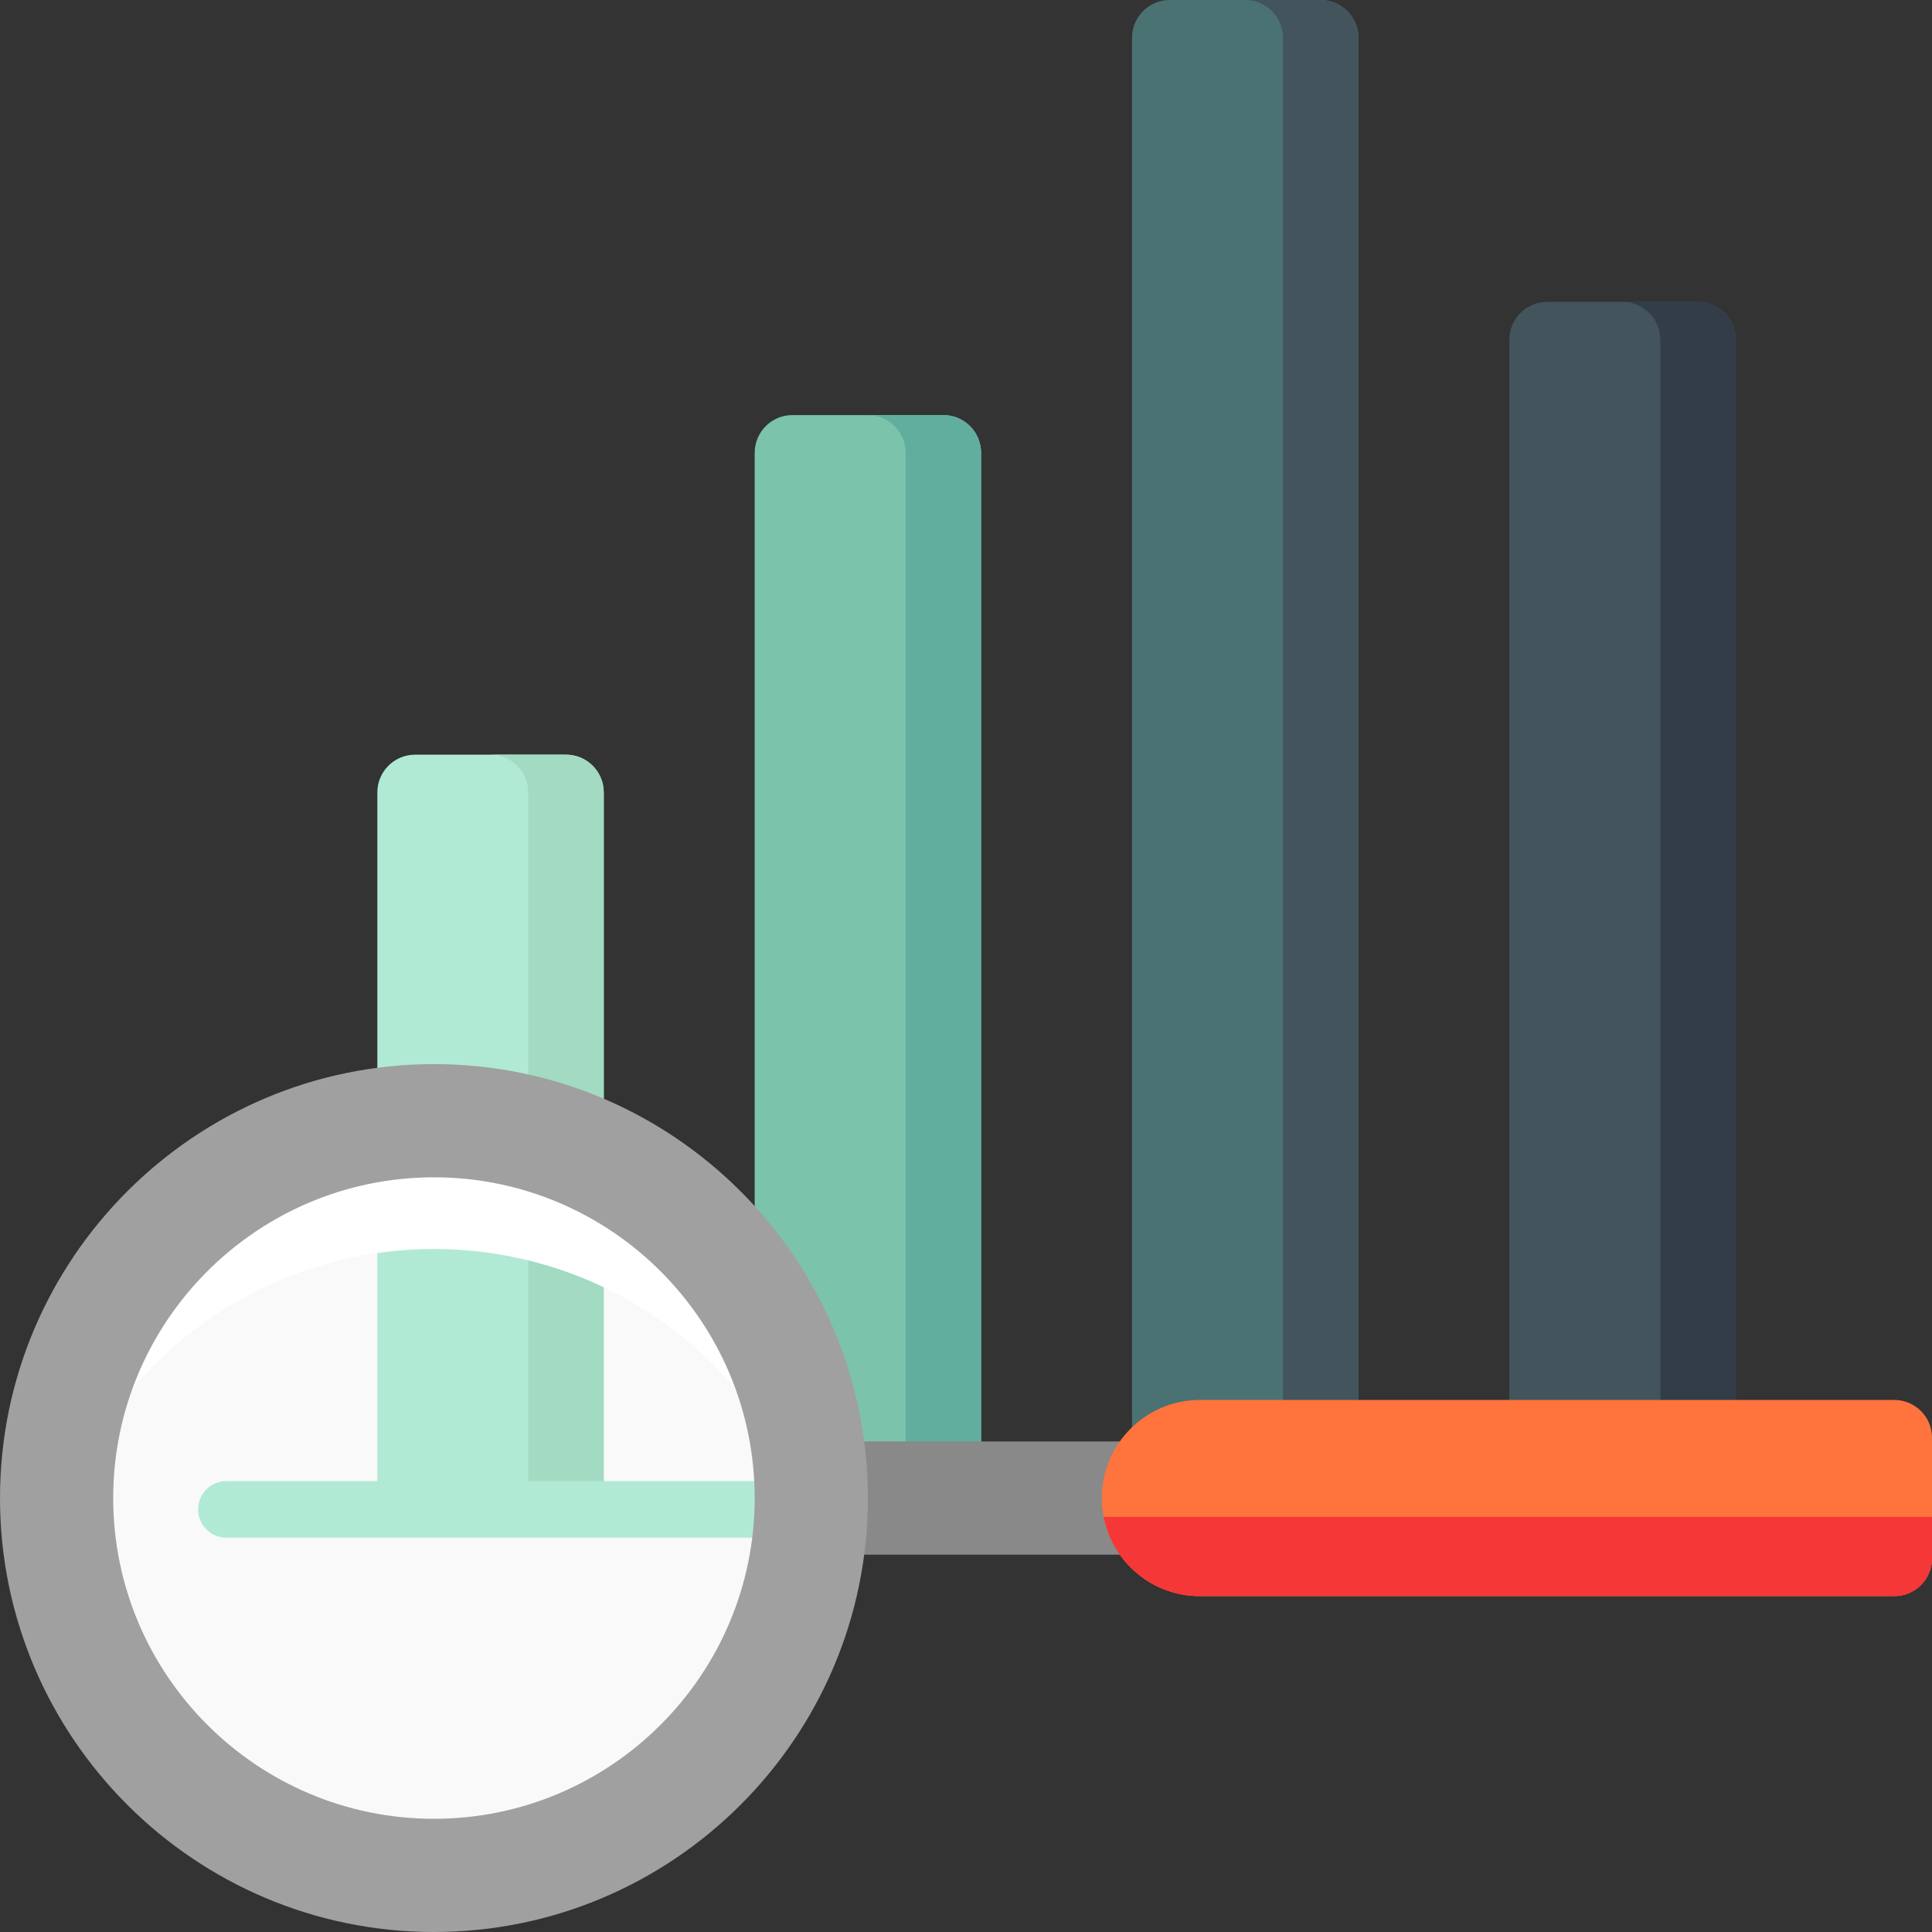 <?xml version="1.0" encoding="iso-8859-1"?>
<!-- Generator: Adobe Illustrator 19.0.0, SVG Export Plug-In . SVG Version: 6.00 Build 0)  -->
<svg version="1.1" id="Capa_1" xmlns="http://www.w3.org/2000/svg" xmlns:xlink="http://www.w3.org/1999/xlink" x="0px" y="0px"
	 viewBox="0 0 512 512" style="enable-background:new 0 0 512 512;" xml:space="preserve">
<rect x="0" y="0" width="512" height="512" fill="#333333" stroke="none"/>
<path style="fill:#F9F9F9;" d="M220,397c0,57.897-47.103,105-105,105S10,454.897,10,397s47.103-105,105-105S220,339.103,220,397z"/>
<path style="fill:#43545C;" d="M410,80h40c5.523,0,10,4.477,10,10v310h-60V90C400,84.477,404.477,80,410,80z"/>
<path style="fill:#323D48;" d="M460,90v310h-20V90c0-5.523-4.477-10-10-10h20C455.523,80,460,84.477,460,90z"/>
<path style="fill:#4A7273;" d="M310,0h40c5.523,0,10,4.477,10,10v390h-60V10C300,4.477,304.477,0,310,0z"/>
<path style="fill:#43545C;" d="M360,10v380h-20V10c0-5.523-4.477-10-10-10h20C355.523,0,360,4.477,360,10z"/>
<path style="fill:#7CC3AC;" d="M210,110h40c5.523,0,10,4.477,10,10v280h-60V120C200,114.477,204.477,110,210,110z"/>
<path style="fill:#61AE9F;" d="M260,120v280h-20V120c0-5.523-4.477-10-10-10h20C255.523,110,260,114.477,260,120z"/>
<path style="fill:#B1EAD4;" d="M110,200h40c5.523,0,10,4.477,10,10v190h-60V210C100,204.477,104.477,200,110,200z"/>
<path style="fill:#A2DAC2;" d="M160,210v190h-20V210c0-5.523-4.477-10-10-10h20c3.452,0,6.495,1.749,8.292,4.409
	c0.719,1.064,1.238,2.274,1.505,3.576C159.93,208.636,160,209.31,160,210z"/>
<path style="fill:#B1EAD4;" d="M288.833,400c0,4.143-3.358,7.5-7.5,7.5H60c-4.142,0-7.5-3.357-7.5-7.5s3.358-7.5,7.5-7.5h221.333
	C285.476,392.5,288.833,395.857,288.833,400z"/>
<path style="fill:#898989;" d="M313.5,412h-100v-30h100V412z"/>
<path style="fill:#FF733D;" d="M502,423H318c-14.359,0-26-11.641-26-26l0,0c0-14.359,11.641-26,26-26h184c5.523,0,10,4.477,10,10v32
	C512,418.523,507.523,423,502,423z"/>
<path style="fill:#F53737;" d="M512,402v11c0,5.523-4.477,10-10,10H318c-12.649,0-23.183-9.034-25.515-21H512z"/>
<path style="fill:#FFFFFF;" d="M220,397c0,6.657-0.635,13.167-1.826,19.483C209,367.88,166.229,331,115,331
	s-94,36.88-103.174,85.483C10.635,410.167,10,403.657,10,397c0-57.897,47.103-105,105-105S220,339.103,220,397z"/>
<path style="fill:#A0A0A0;" d="M115,282C51.589,282,0,333.589,0,397s51.589,115,115,115s115-51.589,115-115S178.411,282,115,282z
	 M115,482c-46.869,0-85-38.131-85-85s38.131-85,85-85s85,38.131,85,85S161.869,482,115,482z"/>
<g>
</g>
<g>
</g>
<g>
</g>
<g>
</g>
<g>
</g>
<g>
</g>
<g>
</g>
<g>
</g>
<g>
</g>
<g>
</g>
<g>
</g>
<g>
</g>
<g>
</g>
<g>
</g>
<g>
</g>
</svg>
